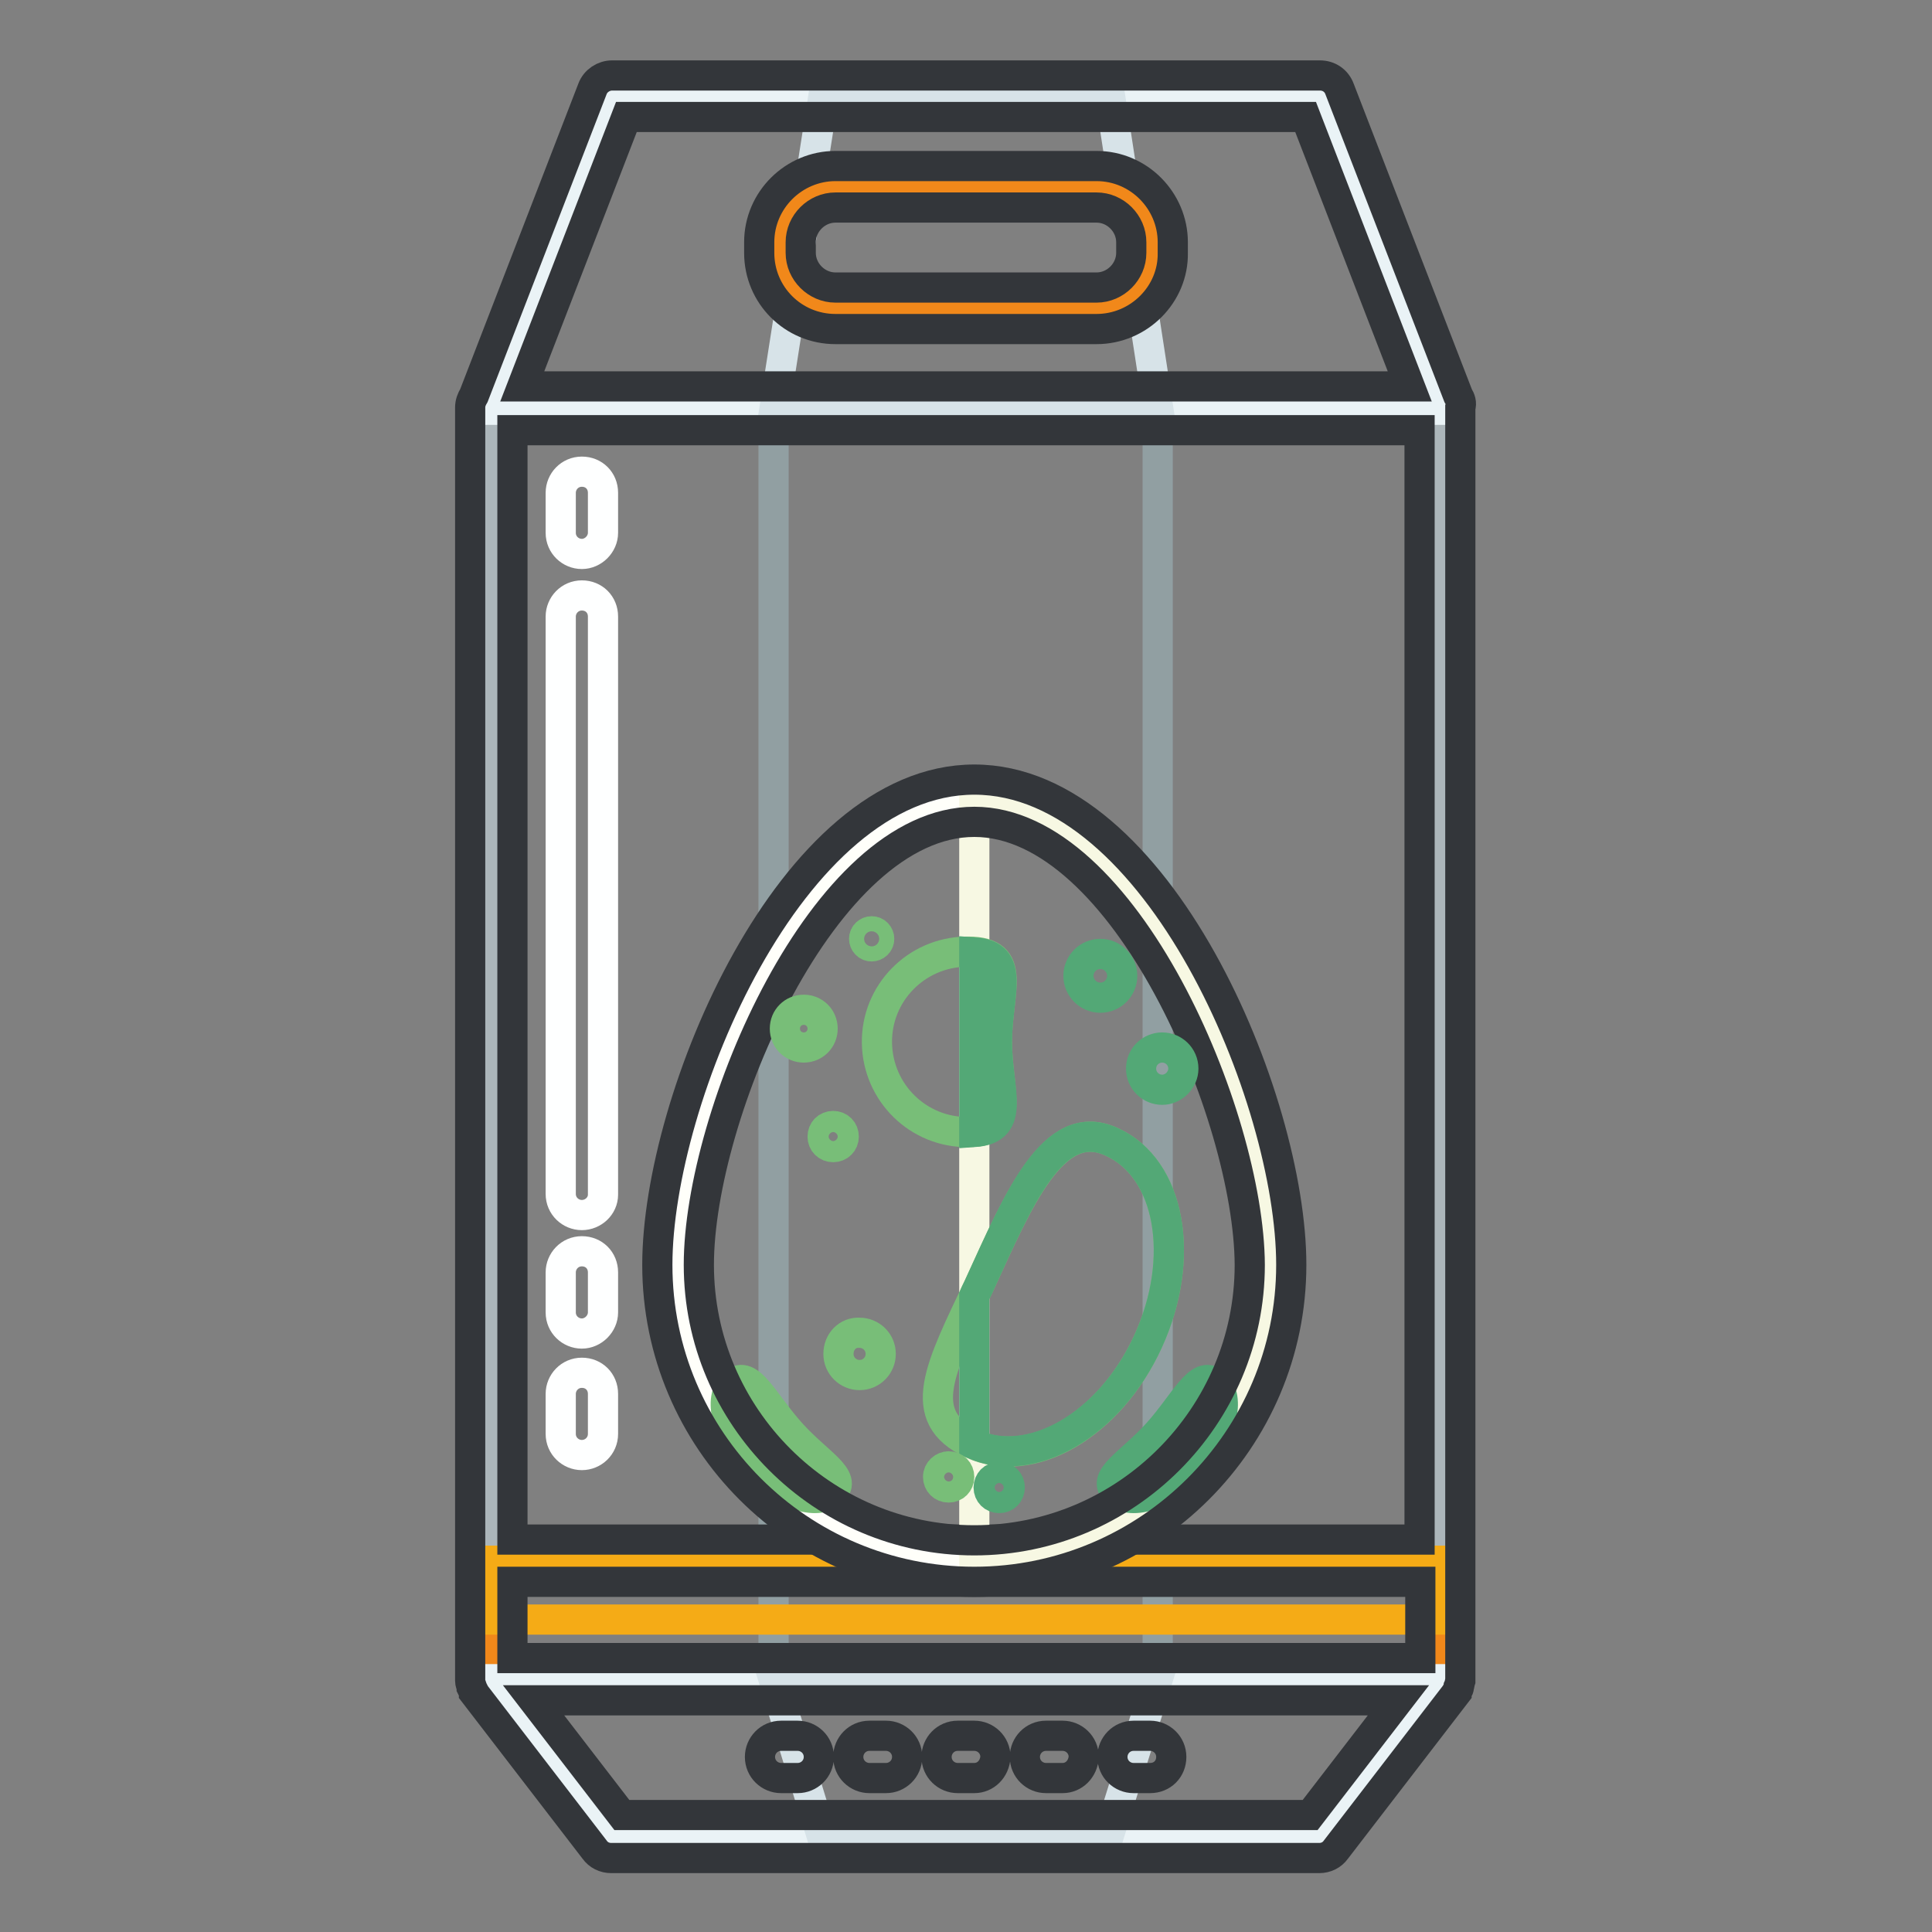 <?xml version="1.0" encoding="utf-8"?>
<!-- Svg Vector Icons : http://www.onlinewebfonts.com/icon -->
<!DOCTYPE svg PUBLIC "-//W3C//DTD SVG 1.1//EN" "http://www.w3.org/Graphics/SVG/1.1/DTD/svg11.dtd">
<svg version="1.1" xmlns="http://www.w3.org/2000/svg" xmlns:xlink="http://www.w3.org/1999/xlink" x="0px" y="0px" viewBox="0 0 256 256" enable-background="new 0 0 256 256" xml:space="preserve">
<rect x="0" y="0" width="256" height="256" fill="#808080" stroke="none"/>
<g> <path stroke-width="4" fill-opacity="0" stroke="#acb6ba"  d="M65.1,54h125.8v168.5H65.1V54z"/> <path stroke-width="4" fill-opacity="0" stroke="#919fa2"  d="M102.5,54h50.9v168.5h-50.9V54z"/> <path stroke-width="4" fill-opacity="0" stroke="#f1881a"  d="M65.1,206.8h125.8v15.7H65.1V206.8z"/> <path stroke-width="4" fill-opacity="0" stroke="#f5ab16"  d="M65.1,206.8h125.8v7.8H65.1V206.8z"/> <path stroke-width="4" fill-opacity="0" stroke="#eaf3f6"  d="M65.1,222.5h125.8l-16,20.8H81.1L65.1,222.5z M190.9,54.3H65.1l16-41.5h93.8L190.9,54.3z"/> <path stroke-width="4" fill-opacity="0" stroke="#d7e3e8"  d="M102.5,222.5h50.9l-6.5,20.8h-38L102.5,222.5z M153.5,54.3h-50.9l6.5-41.5h38L153.5,54.3z"/> <path stroke-width="4" fill-opacity="0" stroke="#33363a"  d="M193.2,52.4l-15.7-40.6c-0.4-1.1-1.4-1.8-2.6-1.8H81.1c-1.1,0-2.2,0.7-2.6,1.8L62.8,52.4 c-0.3,0.5-0.5,1-0.5,1.6v168.5c0,0.1,0,0.1,0,0.2c0,0.3,0.1,0.5,0.2,0.8c0,0,0,0.1,0,0.1c0.1,0.2,0.2,0.4,0.3,0.6c0,0,0,0,0,0.1 l16,20.8c0.5,0.7,1.3,1.1,2.2,1.1h93.8c0.9,0,1.7-0.4,2.2-1.1l16-20.8c0,0,0,0,0-0.1c0.1-0.2,0.3-0.4,0.3-0.6c0,0,0-0.1,0-0.1 c0.1-0.2,0.1-0.5,0.2-0.8c0-0.1,0-0.1,0-0.2V54C193.7,53.4,193.5,52.9,193.2,52.4L193.2,52.4z M188.1,57v147H67.9V57H188.1z  M67.9,209.6h120.3v10.1H67.9V209.6z M83,15.5h90l13.8,35.7H69.2L83,15.5z M173.6,240.5H82.4l-11.7-15.2h114.6L173.6,240.5z"/> <path stroke-width="4" fill-opacity="0" stroke="#f1881a"  d="M152.7,33.5c0,4.1-3.3,7.4-7.4,7.4l0,0h-34.6c-4.1,0-7.4-3.3-7.4-7.4l0,0v-1.4c0-4.1,3.3-7.4,7.4-7.4l0,0 h34.6c4.1,0,7.4,3.3,7.4,7.4l0,0V33.5z"/> <path stroke-width="4" fill-opacity="0" stroke="#33363a"  d="M145.3,43.6h-34.6c-5.6,0-10.1-4.5-10.1-10.1v-1.4c0-5.6,4.6-10.1,10.1-10.1h34.6c5.6,0,10.1,4.6,10.1,10.1 v1.4C155.5,39,150.9,43.6,145.3,43.6z M110.7,27.5c-2.5,0-4.6,2.1-4.6,4.6v1.4c0,2.5,2.1,4.6,4.6,4.6h34.6c2.5,0,4.6-2.1,4.6-4.6 v-1.4c0-2.5-2.1-4.6-4.6-4.6H110.7z"/> <path stroke-width="4" fill-opacity="0" stroke="#feffff"  d="M77.1,161c-1.5,0-2.8-1.2-2.8-2.8l0,0V81.7c0-1.5,1.2-2.8,2.8-2.8s2.8,1.2,2.8,2.8v76.6 C79.9,159.8,78.6,161,77.1,161L77.1,161z M77.1,73.4c-1.5,0-2.8-1.2-2.8-2.8v-5.3c0-1.5,1.2-2.8,2.8-2.8s2.8,1.2,2.8,2.8l0,0v5.3 C79.9,72.1,78.6,73.4,77.1,73.4z M77.1,176.7c-1.5,0-2.8-1.2-2.8-2.8l0,0v-5.3c0-1.5,1.2-2.8,2.8-2.8s2.8,1.2,2.8,2.8v5.3 C79.9,175.4,78.6,176.7,77.1,176.7L77.1,176.7z M77.1,192.8c-1.5,0-2.8-1.2-2.8-2.8l0,0v-5.3c0-1.5,1.2-2.8,2.8-2.8 s2.8,1.2,2.8,2.8v5.3C79.9,191.6,78.6,192.8,77.1,192.8L77.1,192.8z"/> <path stroke-width="4" fill-opacity="0" stroke="#33363a"  d="M105.7,235.6h-2.2c-1.5,0-2.8-1.2-2.8-2.8c0-1.5,1.2-2.8,2.8-2.8c0,0,0,0,0,0h2.2c1.5,0,2.8,1.2,2.8,2.8 C108.5,234.4,107.2,235.6,105.7,235.6C105.7,235.6,105.7,235.6,105.7,235.6z M117.4,235.6h-2.2c-1.5,0-2.8-1.2-2.8-2.8 c0-1.5,1.2-2.8,2.8-2.8c0,0,0,0,0,0h2.2c1.5,0,2.8,1.2,2.8,2.8C120.2,234.4,118.9,235.6,117.4,235.6 C117.4,235.6,117.4,235.6,117.4,235.6z M129.1,235.6h-2.2c-1.5,0-2.8-1.2-2.8-2.8c0-1.5,1.2-2.8,2.8-2.8c0,0,0,0,0,0h2.2 c1.5,0,2.8,1.2,2.8,2.8C131.8,234.4,130.6,235.6,129.1,235.6C129.1,235.6,129.1,235.6,129.1,235.6z M140.8,235.6h-2.2 c-1.5,0-2.8-1.2-2.8-2.8c0-1.5,1.2-2.8,2.8-2.8c0,0,0,0,0,0h2.2c1.5,0,2.8,1.2,2.8,2.8C143.5,234.4,142.3,235.6,140.8,235.6 C140.8,235.6,140.8,235.6,140.8,235.6z M152.4,235.6h-2.2c-1.5,0-2.8-1.2-2.8-2.8c0-1.5,1.2-2.8,2.8-2.8c0,0,0,0,0,0h2.2 c1.5,0,2.8,1.2,2.8,2.8C155.2,234.4,154,235.6,152.4,235.6C152.5,235.6,152.4,235.6,152.4,235.6z"/> <path stroke-width="4" fill-opacity="0" stroke="#fffffa"  d="M168.3,167.6c0,21.7-17.6,39.2-39.2,39.2c-21.7,0-39.2-17.6-39.2-39.2c0-21.7,17.6-61.5,39.2-61.5 C150.7,106.1,168.3,145.9,168.3,167.6z"/> <path stroke-width="4" fill-opacity="0" stroke="#f7f8e3"  d="M129.1,106.1v100.7c21.7,0,39.2-17.6,39.2-39.2C168.3,145.9,150.7,106.1,129.1,106.1L129.1,106.1z"/> <path stroke-width="4" fill-opacity="0" stroke="#78be78"  d="M104.8,189.9c3.6,4,7.6,5.9,5.5,7.8c-2.1,1.9-6.8,0.3-10.4-3.7c-3.6-4-4.8-8.7-2.7-10.7 C99.3,181.4,101.2,185.9,104.8,189.9L104.8,189.9z"/> <path stroke-width="4" fill-opacity="0" stroke="#53a876"  d="M153.4,189.9c-3.6,4-7.6,5.9-5.5,7.8c2.1,1.9,6.8,0.3,10.4-3.7c3.6-4,4.8-8.7,2.7-10.7 C158.9,181.4,157,185.9,153.4,189.9L153.4,189.9z"/> <path stroke-width="4" fill-opacity="0" stroke="#33363a"  d="M129.1,209.6c-23.2,0-42-18.8-42-42c0-22,17.7-64.3,42-64.3c24.3,0,42,42.3,42,64.3 C171.1,190.8,152.2,209.6,129.1,209.6z M129.1,108.9c-20,0-36.5,38.9-36.5,58.7c0,20.1,16.4,36.5,36.5,36.5 c20.1,0,36.5-16.4,36.5-36.5C165.5,147.8,149,108.9,129.1,108.9L129.1,108.9z"/> <path stroke-width="4" fill-opacity="0" stroke="#78be78"  d="M152.1,177.8c-5.1,11.1-15.5,17.1-23.3,13.5c-7.8-3.6-4.2-10.1,1-21.1c5.1-11.1,9.8-22.5,17.5-18.9 C155.1,154.8,157.2,166.7,152.1,177.8L152.1,177.8z"/> <path stroke-width="4" fill-opacity="0" stroke="#53a876"  d="M147.3,151.3c-7.8-3.6-12.4,7.8-17.5,18.9c-0.2,0.5-0.5,1-0.7,1.5v19.7c7.7,3.3,18-2.7,23-13.6 C157.2,166.7,155.1,154.8,147.3,151.3L147.3,151.3z"/> <path stroke-width="4" fill-opacity="0" stroke="#78be78"  d="M104,136.3c0,1.4,1.1,2.5,2.5,2.5c1.4,0,2.5-1.1,2.5-2.5c0-1.4-1.1-2.5-2.5-2.5 C105.1,133.8,104,134.9,104,136.3z"/> <path stroke-width="4" fill-opacity="0" stroke="#78be78"  d="M114.5,124.4c0,0.5,0.4,1,1,1c0.5,0,1-0.4,1-1c0,0,0,0,0,0c0-0.5-0.4-1-1-1 C115,123.4,114.5,123.8,114.5,124.4C114.5,124.4,114.5,124.4,114.5,124.4z"/> <path stroke-width="4" fill-opacity="0" stroke="#78be78"  d="M109,150.6c0,0.8,0.6,1.4,1.4,1.4c0.8,0,1.4-0.6,1.4-1.4c0,0,0,0,0,0c0-0.8-0.6-1.4-1.4-1.4 C109.6,149.2,109,149.8,109,150.6C109,150.6,109,150.6,109,150.6z"/> <path stroke-width="4" fill-opacity="0" stroke="#53a876"  d="M131,197.1c0,0.8,0.6,1.4,1.4,1.4c0.8,0,1.4-0.6,1.4-1.4c0-0.8-0.6-1.4-1.4-1.4 C131.6,195.7,131,196.3,131,197.1z"/> <path stroke-width="4" fill-opacity="0" stroke="#78be78"  d="M124.3,195.7c0,0.8,0.6,1.4,1.4,1.4c0.8,0,1.4-0.6,1.4-1.4v0c0-0.8-0.6-1.4-1.4-1.4 C125,194.3,124.3,194.9,124.3,195.7C124.3,195.7,124.3,195.7,124.3,195.7z"/> <path stroke-width="4" fill-opacity="0" stroke="#53a876"  d="M142.9,129.3c0,1.6,1.3,2.9,2.9,2.9c1.6,0,2.9-1.3,2.9-2.9c0,0,0,0,0,0c0-1.6-1.3-2.9-2.9-2.9 C144.2,126.4,142.9,127.7,142.9,129.3C142.9,129.3,142.9,129.3,142.9,129.3z"/> <path stroke-width="4" fill-opacity="0" stroke="#53a876"  d="M151.2,141.6c0,1.6,1.3,2.8,2.8,2.8s2.8-1.3,2.8-2.8c0-1.6-1.3-2.8-2.8-2.8S151.2,140,151.2,141.6z"/> <path stroke-width="4" fill-opacity="0" stroke="#78be78"  d="M111.1,179.4c0,1.6,1.3,2.8,2.8,2.8c1.6,0,2.8-1.3,2.8-2.8c0-1.6-1.3-2.8-2.8-2.8 C112.3,176.5,111.1,177.8,111.1,179.4z"/> <path stroke-width="4" fill-opacity="0" stroke="#78be78"  d="M132.1,138c0,6.6,2.8,12-3.8,12c-6.6,0.1-12-5.2-12.1-11.8c-0.1-6.6,5.2-12,11.8-12.1c0.1,0,0.2,0,0.3,0 C135,126.1,132.1,131.4,132.1,138z"/> <path stroke-width="4" fill-opacity="0" stroke="#53a876"  d="M129.1,150c5.7-0.4,3-5.6,3-11.9c0-6.3,2.6-11.5-3-11.9V150z"/></g>
</svg>